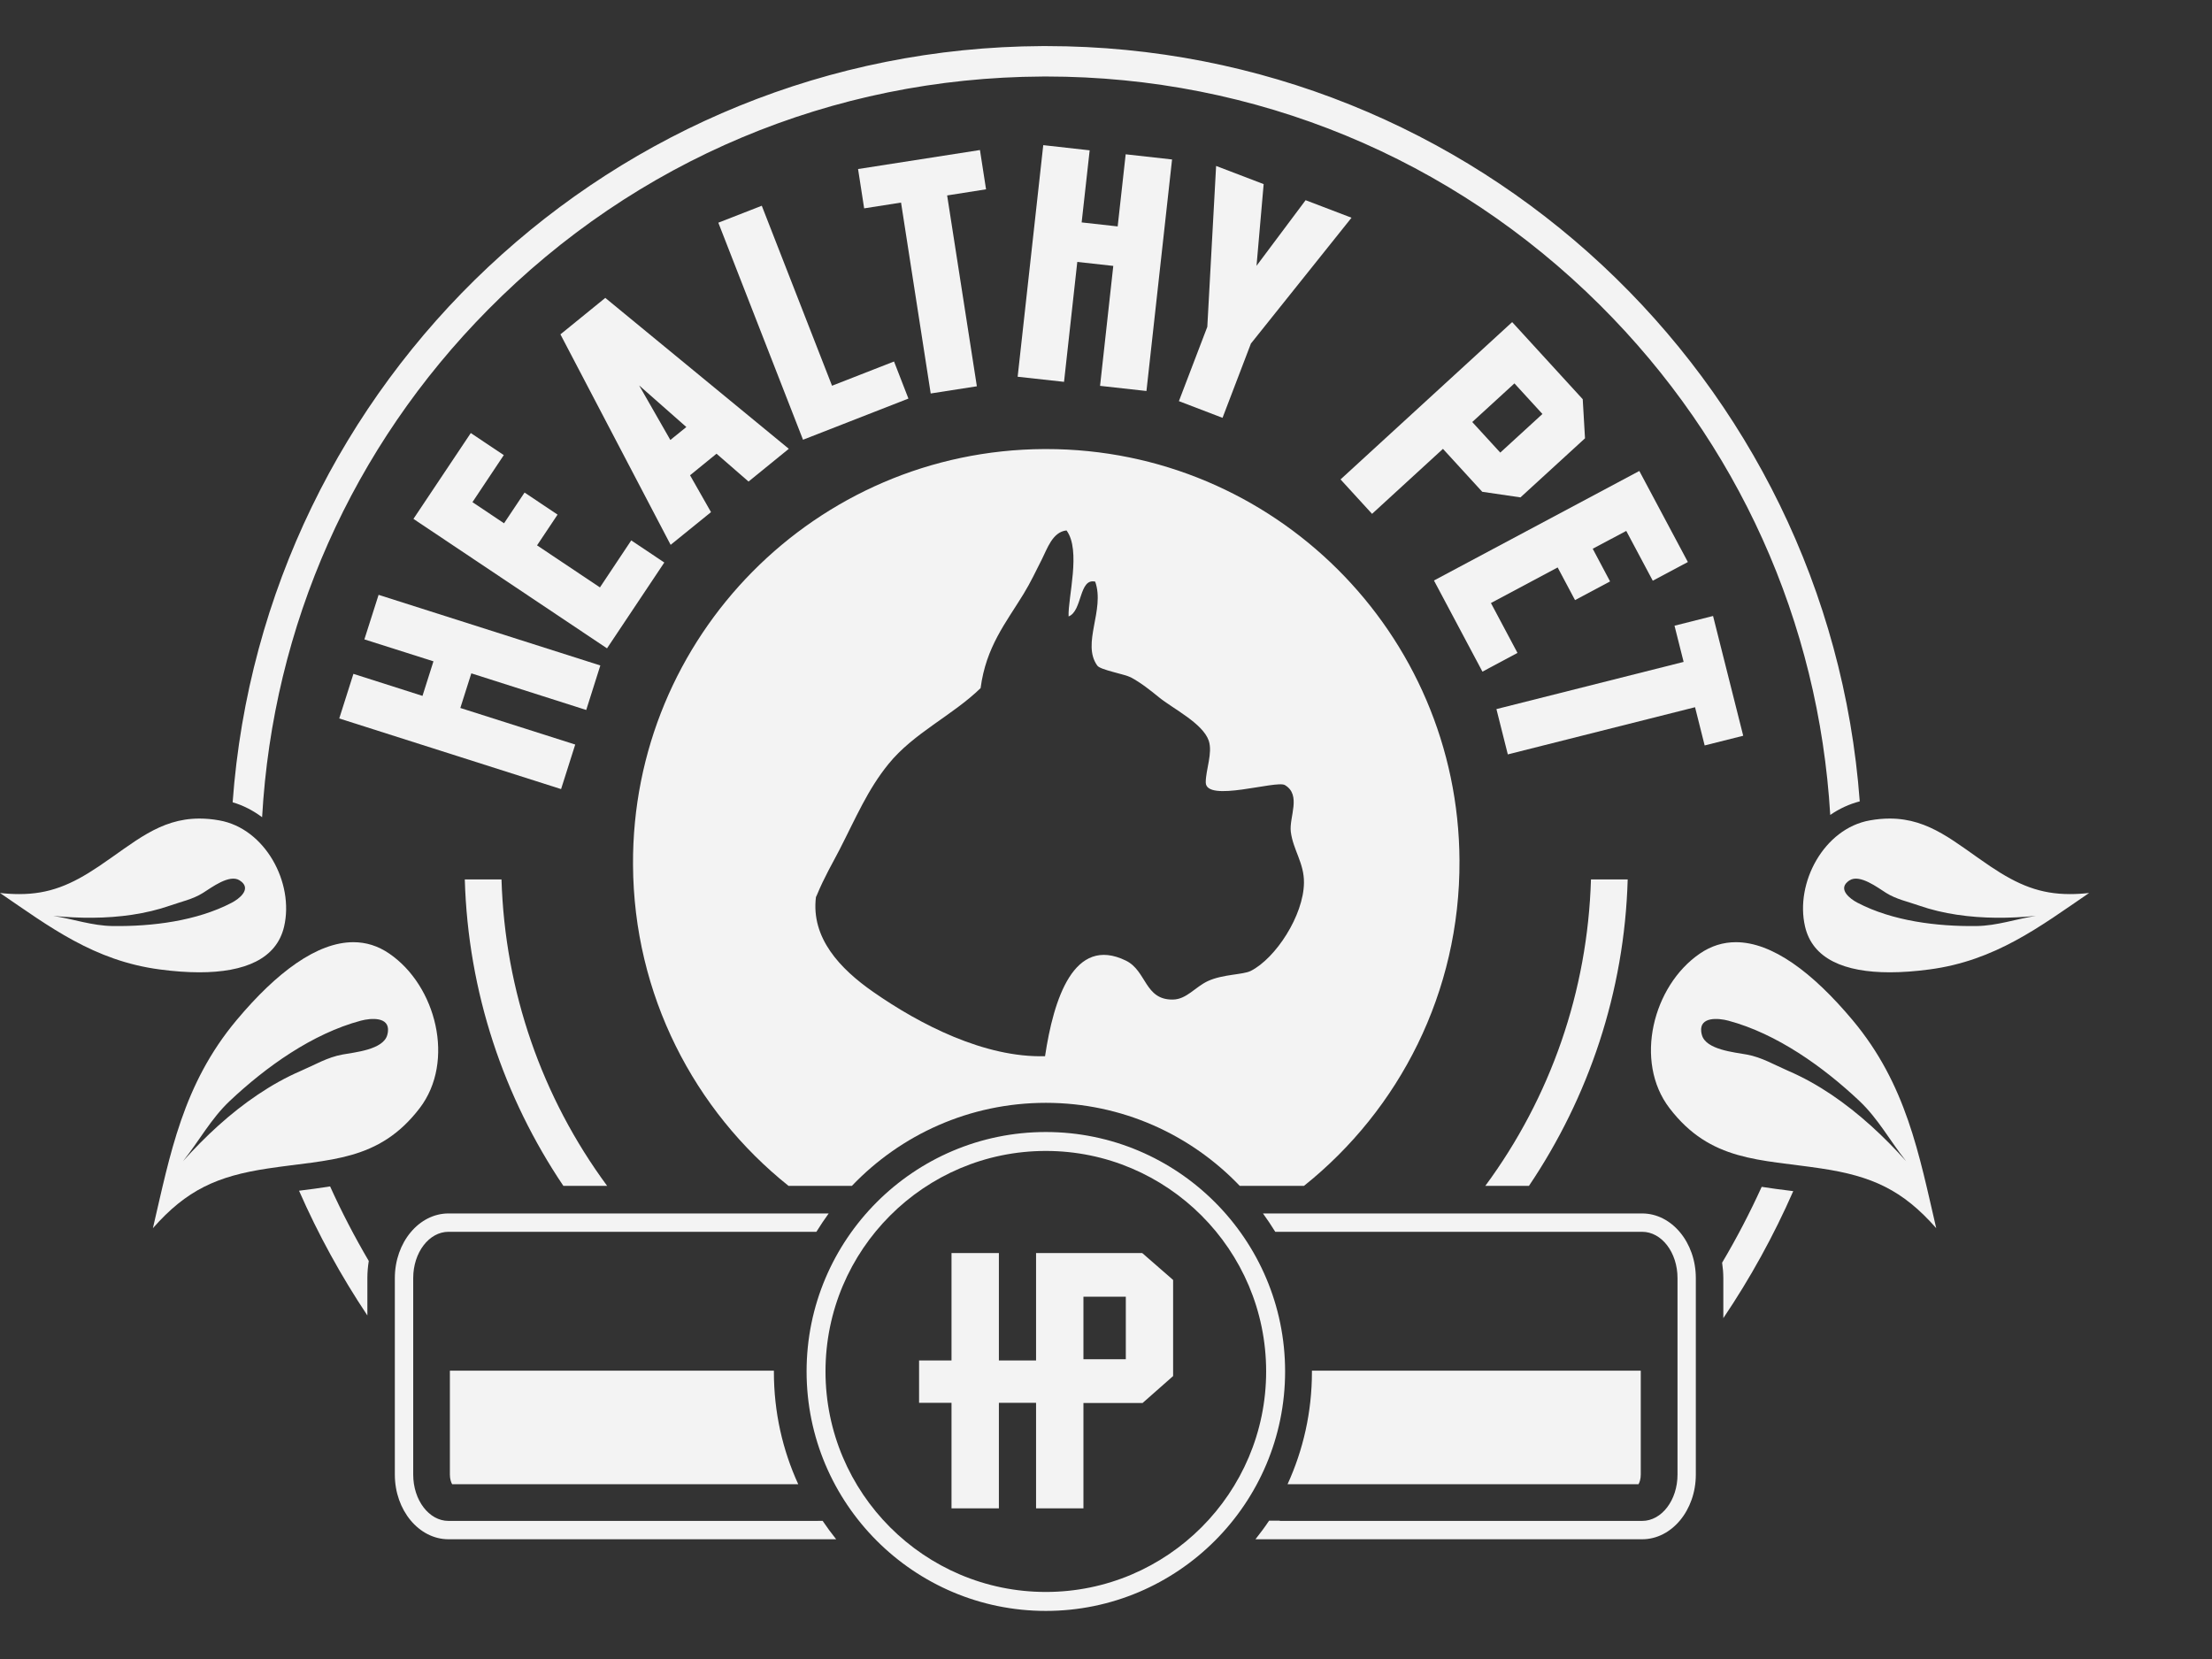 <svg width="720" height="540" viewBox="0 0 720 540" fill="none" xmlns="http://www.w3.org/2000/svg">
<rect x="0" y="0" width="720" height="540" fill="#333333" stroke="none"/>
<path d="M529.811 286.25H517.857C516.769 322.567 504.762 357.149 483.462 385.998H497.669C517.033 357.256 528.767 322.993 529.811 286.25Z" fill="#F3F3F3"/>
<path d="M163.238 286.25H151.29C152.346 323.031 164.034 357.271 183.376 385.998H197.623C176.355 357.158 164.337 322.628 163.238 286.25Z" fill="#F3F3F3"/>
<path d="M119.578 416.017C119.578 414.107 119.745 412.238 120.036 410.449C115.412 402.566 111.202 394.48 107.448 386.177C104.128 386.713 100.748 387.152 97.337 387.578C103.588 401.81 111.032 415.383 119.578 428.176V416.017Z" fill="#F3F3F3"/>
<path d="M560.936 429.053C569.71 416.045 577.335 402.217 583.697 387.712C583.41 387.685 583.076 387.619 582.796 387.599C579.633 387.205 576.511 386.807 573.424 386.311C569.563 394.788 565.272 403.042 560.542 411.003C560.782 412.632 560.936 414.302 560.936 416.017V429.053Z" fill="#F3F3F3"/>
<path d="M393.12 319.357C388.991 321.299 386.233 325.274 381.803 325.355C372.526 325.513 373.289 316.017 366.48 312.684C349.492 304.383 342.939 325.274 340.16 343.789C320.507 344.341 299.436 333.475 284.255 322.884C273.438 315.366 263.952 305.322 265.586 292C265.691 291.781 265.785 291.553 265.891 291.35C268.369 285.36 270.98 281.012 273.209 276.672C278.633 266.094 282.408 257.044 289.203 248.678C297.382 238.58 309.973 232.934 319.182 223.988C320.954 210.537 327.373 202.803 333.17 193.317C335.473 189.561 337.214 185.804 339.164 181.975C340.823 178.735 342.577 173.122 347.148 172.654C351.96 179.119 347.564 194.541 347.824 200.646C352.363 198.902 351.152 188.086 356.484 189.321C359.736 198.569 351.96 209.445 357.167 216.651C358.161 218.082 366.046 219.401 368.121 220.498C371.413 222.275 374.349 224.61 377.224 226.955C381.763 230.66 391.513 235.415 393.452 241.114C394.769 245.108 392.466 250.535 392.466 254.659C392.475 261.362 415.422 253.878 418.228 255.538C423.682 258.757 419.564 265.96 420.153 270.732C420.892 276.646 424.522 280.93 424.437 287.351C424.319 297.95 415.281 311.876 407.133 316.025C404.525 317.325 398.029 317.065 393.12 319.357ZM475.061 280.093C474.699 205.981 414.542 146.167 340.563 146.167H339.879C265.586 146.531 205.663 207.101 206.044 281.454C206.252 323.811 225.994 361.499 256.669 385.999H277.286C293.161 369.361 315.572 358.97 340.42 358.97C365.242 358.97 387.643 369.361 403.538 385.999H424.437C455.466 361.206 475.28 322.962 475.061 280.093" fill="#F3F3F3"/>
<path d="M190.819 231.097L195.405 216.608L123.229 193.619L118.604 208.119L141.087 215.259L137.52 226.509L115.036 219.339L110.424 233.857L182.63 256.847L187.234 242.348L149.837 230.443L153.416 219.172L190.819 231.097Z" fill="#F3F3F3"/>
<path d="M153.24 140.957L134.575 168.895L197.581 211.034L216.228 183.096L205.466 175.901L195.28 191.199L174.809 177.512L181.487 167.506L170.744 160.323L164.065 170.329L153.783 163.448L163.983 148.138L153.24 140.957Z" fill="#F3F3F3"/>
<path d="M223.404 138.996L218.197 143.21L208.036 125.452L223.404 138.996ZM182.419 108.835L218.291 177.344L231.431 166.696L224.608 154.699L233.226 147.681L243.647 156.743L256.755 146.084L197.022 96.961L182.419 108.835Z" fill="#F3F3F3"/>
<path d="M247.958 66.967L233.815 72.487L261.379 143.136L295.691 129.737L291.005 117.666L270.824 125.556L247.958 66.967Z" fill="#F3F3F3"/>
<path d="M318.973 48.834L279.298 55.02L281.279 67.819L293.286 65.938L302.941 128.078L317.966 125.732L308.293 63.615L320.955 61.621L318.973 48.834Z" fill="#F3F3F3"/>
<path d="M339.577 47.246L331.243 122.628L346.341 124.29L350.653 85.254L362.371 86.552L358.067 125.596L373.168 127.268L381.503 51.906L366.406 50.224L363.8 73.702L352.074 72.394L354.684 48.928L339.577 47.246Z" fill="#F3F3F3"/>
<path d="M395.84 54.014L392.974 106.385L383.732 130.569L397.931 136.006L407.169 111.825L439.915 70.868L424.972 65.163L408.996 86.52L411.317 59.929L395.84 54.014Z" fill="#F3F3F3"/>
<path d="M502.058 134.75L488.334 147.319L479.211 137.367L492.942 124.795L502.058 134.75ZM436.343 156.048L446.599 167.258L469.677 146.104L482.467 160.075L494.908 161.899L515.916 142.668L515.176 129.944L492.204 104.84L436.343 156.048Z" fill="#F3F3F3"/>
<path d="M537.974 189.023L549.396 182.938L533.593 153.297L466.749 188.948L482.53 218.621L493.936 212.52L485.295 196.288L507.014 184.703L512.667 195.332L524.072 189.251L518.424 178.612L529.342 172.811L537.974 189.023Z" fill="#F3F3F3"/>
<path d="M551.735 230.196L554.861 242.639L567.412 239.483L557.595 200.5L545.048 203.666L548.015 215.446L487.082 230.807L490.79 245.555L551.735 230.196Z" fill="#F3F3F3"/>
<path d="M596.131 356.305C591.693 353.327 587.007 350.688 582.082 348.568C577.568 346.621 573.442 344.129 568.561 343.251C564.574 342.512 555.288 341.691 553.97 336.904C553.851 336.498 553.783 336.108 553.741 335.758C553.197 330.899 559.243 331.344 562.557 332.223C578.367 336.453 593.46 347.267 605.218 358.345C611.409 364.196 615.226 371.43 620.449 377.968C613.205 369.894 605.153 362.4 596.131 356.305ZM630.238 399.771C624.65 375.827 620.562 352.972 602.977 332.007C589.931 316.439 576.791 306.678 565.025 306.678C560.932 306.678 556.981 307.856 553.283 310.401C538.028 320.832 531.759 345.471 543.416 360.698C556.767 378.156 572.773 377.298 592.839 380.338C609.302 382.812 619.295 387.311 630.238 399.771Z" fill="#F3F3F3"/>
<path d="M643.34 301.424C630.578 301.591 616.026 299.818 604.588 293.828C602.168 292.577 598.4 289.602 601.331 287.071C601.527 286.888 601.782 286.705 602.064 286.53C605.379 284.457 611.223 288.948 613.927 290.639C617.245 292.716 620.992 293.471 624.658 294.763C628.654 296.154 632.795 297.12 636.981 297.745C645.475 299.022 654.141 298.953 662.667 298.12C656.155 299.132 650.067 301.33 643.34 301.424ZM673.772 291.025C664.121 291.025 656.922 288.098 647.847 281.995C636.339 274.261 628.154 266.437 615.093 266.437C613.058 266.437 610.911 266.622 608.613 267.038C593.706 269.676 584.218 287.359 587.539 301.598C589.983 312.123 600.366 316.484 615.133 316.484C619.112 316.484 623.441 316.164 627.976 315.557C649.417 312.749 663.994 301.606 680 290.663C677.795 290.912 675.737 291.025 673.772 291.025Z" fill="#F3F3F3"/>
<path d="M117.464 332.223C120.763 331.345 126.815 330.899 126.274 335.759C126.236 336.109 126.163 336.499 126.049 336.905C124.722 341.691 115.45 342.512 111.46 343.252C106.576 344.13 102.457 346.621 97.927 348.568C93.009 350.689 88.323 353.327 83.885 356.322C74.841 362.4 66.817 369.894 59.556 377.97C64.803 371.43 68.6 364.196 74.802 358.345C86.559 347.268 101.649 336.453 117.464 332.223ZM49.768 399.771C60.73 387.312 70.713 382.813 87.18 380.338C107.235 377.298 123.26 378.157 136.606 360.699C148.252 345.471 141.976 320.832 126.721 310.401C123.03 307.857 119.102 306.679 115.016 306.679C103.222 306.679 90.075 316.439 77.04 332.009C59.455 352.972 55.367 375.827 49.768 399.771Z" fill="#F3F3F3"/>
<path d="M77.954 286.53C78.234 286.705 78.482 286.888 78.698 287.071C81.606 289.602 77.848 292.577 75.443 293.828C63.996 299.818 49.426 301.591 36.683 301.424C29.949 301.33 23.864 299.132 17.329 298.12C25.876 298.953 34.545 299.023 43.047 297.745C47.215 297.12 51.365 296.154 55.368 294.763C59.02 293.471 62.773 292.716 66.067 290.639C68.796 288.948 74.635 284.457 77.954 286.53ZM64.93 266.437C51.874 266.437 43.681 274.261 32.16 281.995C23.095 288.098 15.899 291.025 6.255 291.025C4.286 291.025 2.211 290.912 0 290.663C16.036 301.606 30.606 312.749 52.031 315.557C56.591 316.164 60.904 316.484 64.886 316.484C79.655 316.484 90.025 312.123 92.473 301.598C95.798 287.359 86.321 269.676 71.398 267.038C69.119 266.622 66.96 266.437 64.93 266.437" fill="#F3F3F3"/>
<path d="M366.449 442.432H352.656V422.081H366.449V442.432ZM325.135 490.961V456.61H337.236V490.961H352.611H352.656V456.671H371.906L381.846 447.902V416.627L371.788 407.861H337.236V442.838H325.135V407.861H309.714V442.838H299.157V456.61H309.714V490.961H325.135Z" fill="#F3F3F3"/>
<path d="M268.699 446.398C268.699 406.808 300.867 374.628 340.419 374.628C379.949 374.628 412.127 406.808 412.127 446.398C412.127 485.97 379.949 518.176 340.419 518.176C300.867 518.176 268.699 485.97 268.699 446.398ZM340.419 524.349C383.352 524.349 418.298 489.384 418.298 446.398C418.298 403.427 383.352 368.468 340.419 368.468C297.456 368.468 262.541 403.427 262.541 446.398C262.541 489.384 297.456 524.349 340.419 524.349Z" fill="#F3F3F3"/>
<path d="M551.986 416.016C551.986 404.399 544.146 394.976 534.515 394.976H411.094C412.498 396.917 413.835 398.893 415.094 400.949H534.515C540.873 400.949 546.026 407.686 546.026 416.016V479.973C546.026 488.303 540.873 495.052 534.515 495.052H416.555C416.563 495.028 416.596 495 416.596 494.975H413.088C411.692 497.072 410.204 499.064 408.647 501.026H534.515C544.146 501.026 551.986 491.594 551.986 479.973V416.016Z" fill="#F3F3F3"/>
<path d="M267.766 495.036C266.014 495.053 264.263 495.053 264.263 495.053H145.989C139.646 495.053 134.501 488.303 134.501 479.988V416.016C134.501 407.686 139.646 400.948 145.989 400.948H265.734C266.989 398.893 268.339 396.918 269.735 394.975H145.989C136.367 394.975 128.519 404.399 128.519 416.016V479.988C128.519 491.594 136.367 501.026 145.989 501.026H272.172C270.636 499.109 269.157 497.096 267.766 495.036Z" fill="#F3F3F3"/>
<path d="M533.33 483.109C533.679 482.515 534.064 481.435 534.064 479.972V446.145H427.031V446.584C427.031 459.629 424.185 471.975 419.097 483.109H533.33Z" fill="#F3F3F3"/>
<path d="M146.438 446.145V479.988C146.438 481.435 146.832 482.517 147.172 483.109H259.825C254.72 471.975 251.9 459.629 251.9 446.584V446.145H146.438Z" fill="#F3F3F3"/>
<path d="M340.607 15H340.585H340.544H340.521H339.229C199.618 15.706 85.732 124.103 75.723 261.144C79.158 262.139 82.372 263.812 85.315 266C88.845 203.687 114.601 145.513 158.883 100.771C206.908 52.177 270.981 25.255 339.259 24.911L340.544 24.902C408.538 24.922 472.622 51.349 520.85 99.36C565.741 144.04 591.998 202.493 595.738 265.264C598.706 263.21 601.938 261.726 605.341 260.844C595.161 123.272 480.356 15.053 340.607 15Z" fill="#F3F3F3"/>
</svg>
